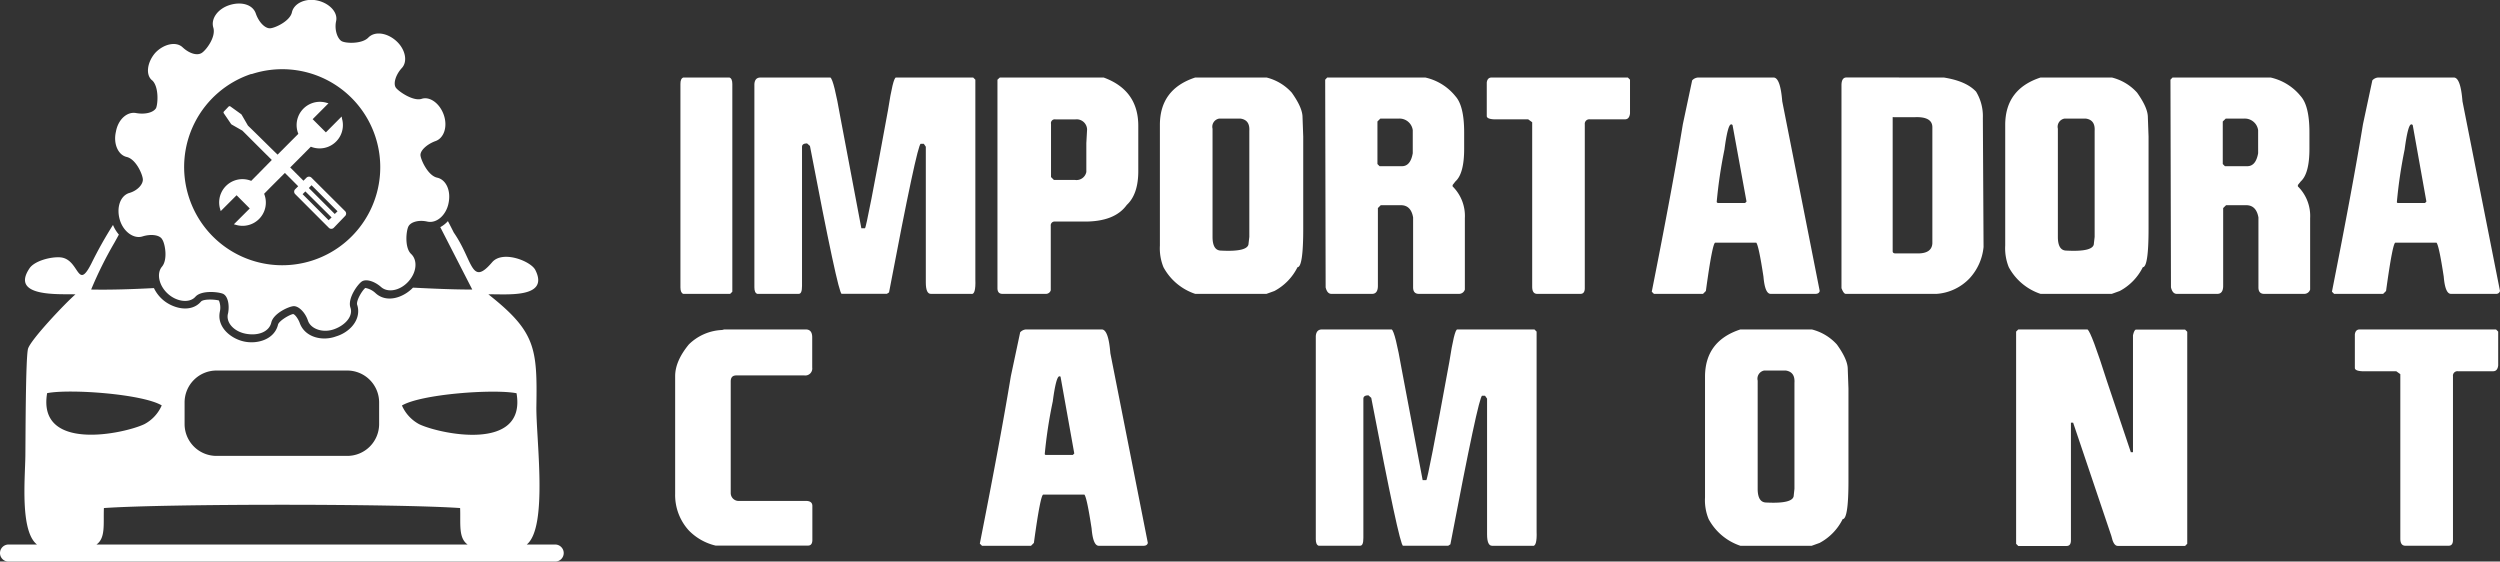 <svg xmlns="http://www.w3.org/2000/svg" viewBox="0 0 497.59 111.77"><rect x="0" y="0" width="497.59" height="111.77" fill="#333333" stroke="none"/><defs><style>.cls-1,.cls-2{fill:#fff;}.cls-1{fill-rule:evenodd;}</style></defs><g id="Layer_2" data-name="Layer 2"><g id="Layer_1-2" data-name="Layer 1"><path class="cls-1" d="M12,51.22c-2-.14-5.14.74-6.11,2.16-4,5.91,6.24,5.08,9.13,5.21-1.87,1.59-9,9.09-9.45,10.86-.48,2-.48,17.84-.52,21.26-.06,4.59-1.07,15,2.31,17.67H1.69A1.7,1.7,0,0,0,0,110.08H0a1.69,1.69,0,0,0,1.69,1.69H110.51a1.69,1.69,0,0,0,1.69-1.69h0a1.7,1.7,0,0,0-1.69-1.7h-5.67c4.3-3.48,1.82-21.27,1.92-27.55.19-11.57-.17-14.84-9.55-22.24,3.07-.14,12.29,1,9.34-4.85-.88-1.76-6.52-4-8.61-1.53-4.22,4.94-3.76-.37-7.62-5.92-.42-.84-.8-1.59-1.17-2.28a5.45,5.45,0,0,1-1.52,1.2L94,57.63c-3.91,0-7.84-.18-11.8-.38-1.92,2-5.28,3.15-7.49,1.06a4,4,0,0,0-2-1c-.63.51-1.83,2.5-1.63,3.33a3.81,3.81,0,0,1,.19.84c.29,2.64-2,4.77-4.37,5.47-2.66,1-6.19.25-7.24-2.66l0,0c-.16-.49-.77-1.61-1.31-1.79-.78.15-2.71,1.3-3,2.06-.68,3-4.12,4-6.82,3.4S43.06,65,43.78,61.93a3.72,3.72,0,0,0-.21-2.12c-.8-.23-3.07-.34-3.57.22-2,2.33-5.72,1.36-7.74-.5a7.14,7.14,0,0,1-1.62-2.19c-4.29.22-8.48.37-12.5.29a77.63,77.63,0,0,1,4.63-9.32c.33-.59.62-1.12.89-1.62a6.92,6.92,0,0,1-1.17-1.92,81.6,81.6,0,0,0-4.32,7.71c-2.85,5.61-2.33-1-6.21-1.26Zm7.2,57.16c1.85-1.3,1.35-4.07,1.48-7.26,12.48-.87,58.48-.87,70.9,0,.13,3.1-.38,5.93,1.49,7.26ZM30.3,16c1.31,1.23,1.16,4.5.77,5.5-.55.94-2.25,1.32-4,1s-3.56,1.24-4,3.73c-.54,2.33.4,4.57,2.1,5,1.86.39,3.18,3.41,3.26,4.43s-1.08,2.32-2.8,2.78c-1.77.63-2.48,3-1.77,5.35s2.78,3.81,4.49,3.27,3.49-.31,3.95.62c.54.77,1.15,4-.08,5.42-1.08,1.32-.61,3.72,1.17,5.35s4.34,1.94,5.5.62,4.42-1,5.43-.62,1.4,2.18,1.08,3.88C44.87,64.11,46.49,66,49,66.44s4.59-.46,5-2.25,3.41-3.17,4.41-3.25,2.34,1.23,2.88,2.87,2.94,2.55,5.26,1.7,3.8-2.72,3.18-4.34c-.54-1.79,1.4-4.51,2.25-5.12s2.56-.08,3.87,1.08,3.72.78,5.42-1.08,1.87-4.27.56-5.5-1-4.5-.56-5.44,2.1-1.4,3.81-1c1.86.39,3.72-1.31,4.19-3.64.54-2.49-.47-4.72-2.26-5.11S83.85,32,83.7,31s1.24-2.25,2.87-2.88c1.78-.54,2.56-2.87,1.78-5.19s-2.78-3.8-4.42-3.26-4.49-1.39-5.11-2.18-.07-2.62,1.16-3.95.69-3.8-1.16-5.43-4.26-1.93-5.51-.63S68.82,8.66,68,8.19s-1.48-2.25-1.1-4S65.56.66,63.24.12s-4.65.46-5.12,2.25c-.31,1.79-3.33,3.19-4.33,3.26s-2.26-1.16-2.88-2.95S48.05.28,45.72,1s-3.8,2.7-3.26,4.5-1.31,4.34-2.25,5-2.55.15-3.87-1.09-3.8-.62-5.42,1.09c-1.63,1.86-2,4.43-.62,5.51Zm19.75-1.24h0A19.51,19.51,0,1,1,37.59,39.22,19.51,19.51,0,0,1,50.05,14.71ZM36.74,84.42a6.34,6.34,0,0,0,6.32,6.32H69.14a6.34,6.34,0,0,0,6.32-6.32V80.07a6.35,6.35,0,0,0-6.32-6.32H43.06a6.35,6.35,0,0,0-6.32,6.32Zm-8,0a7.69,7.69,0,0,0,3.45-3.73c-3.89-2.3-18.36-3.32-22.81-2.44-2,11.77,15.28,8.11,19.36,6.17ZM80,80.71a7.74,7.74,0,0,0,3.45,3.73c4.08,1.94,21.36,5.6,19.36-6.17-4.45-.88-18.92.14-22.81,2.44Z"></path><path class="cls-1" d="M62,35.37a.7.7,0,0,0-1,0l-.6.6-2.64-2.64,2.9-2.91,1.21-1.22a4.64,4.64,0,0,0,6.21-5.55L68,23.19l-3.14,3.16-2.63-2.63,3.15-3.16-.45-.12a4.63,4.63,0,0,0-5.55,6.2l-1.22,1.22h0l-2.91,2.92C53.74,29.33,52,27.57,49.35,25v0l-1.25-2.16-.08-.1L45.88,21.2a.29.29,0,0,0-.37,0l-.95,1a.28.28,0,0,0,0,.37L46,24.69l.1.09L48.24,26h0c2.54,2.53,4.34,4.34,5.86,5.84L51.2,34.79h0L50,36a4.63,4.63,0,0,0-6.2,5.56l.13.46,3.16-3.16,2.62,2.63-3.16,3.15.46.13a4.63,4.63,0,0,0,5.56-6.2l1.21-1.23,2.92-2.92c.86.85,1.7,1.69,2.65,2.65l-.59.59a.65.65,0,0,0-.21.49.67.67,0,0,0,.21.49l6.68,6.69a.69.69,0,0,0,1,0L68.68,43a.65.65,0,0,0,.21-.49.67.67,0,0,0-.21-.49Zm3.41,8.46-5.18-5.18.55-.55L66,43.28Zm1.22-1.24-5.16-5.17.54-.55,5.17,5.18Z"></path><path class="cls-2" d="M136,15.43h9.19q.57.2.57,1.29V58.06l-.43.43H136q-.57-.2-.57-1.29V16.72Q135.42,15.63,136,15.43Z"></path><path class="cls-2" d="M151.35,15.43h13.93q.69.48,2,8l4.16,22h.72q.29,0,4.59-23.54,1-6.47,1.58-6.46H193.7l.43.43V55.62c.08,2.11-.21,3.07-.86,2.87h-8c-.67,0-1-.76-1-2.29v-27l-.4-.58h-.61q-.69,0-6.31,29.58l-.43.28h-9q-.69,0-6.31-29.43l-.58-.51c-.65,0-1,.24-1,.66V56.92c0,1.09-.21,1.61-.72,1.57h-8.18c-.39-.13-.58-.56-.58-1.29V16.72Q150.24,15.43,151.35,15.43Z"></path><path class="cls-2" d="M199,15.43h20.67q6.89,2.52,6.89,9.62v9q0,4.62-2.3,6.75-2.38,3.3-8.32,3.3H210a.76.76,0,0,0-.86.86V57.78a1,1,0,0,1-1,.71h-8.61c-.67,0-1-.38-1-1.14V15.86Zm10.19,9.18V35.24l.57.57h4.17a2,2,0,0,0,2.29-1.58V28.49l.15-2.73a2.08,2.08,0,0,0-2.3-2h-4A.76.76,0,0,0,209.18,24.61Z"></path><path class="cls-2" d="M237.89,15.43H252.1a10,10,0,0,1,5,3q2.14,3,2.15,4.88l.14,3.88V45.57c0,5.08-.38,7.61-1.14,7.61a10.79,10.79,0,0,1-4.6,4.74l-1.58.57H237.89a11.21,11.21,0,0,1-6.32-5.31,10,10,0,0,1-.71-4.3v-24Q230.86,17.73,237.89,15.43Zm3.45,10.19V47.15c0,1.82.57,2.73,1.72,2.73q5.44.28,5.45-1.43l.15-1.3V26.05c.09-1.44-.48-2.25-1.73-2.44h-4.3A1.64,1.64,0,0,0,241.34,25.62Z"></path><path class="cls-2" d="M264.16,15.43h19.53a10.66,10.66,0,0,1,6,3.73q1.73,1.92,1.73,7.18v3.3c0,3.27-.58,5.43-1.73,6.46l-.57.72v.28a8.26,8.26,0,0,1,2.44,6.32V57.63a1.21,1.21,0,0,1-1.15.86h-8c-.76,0-1.15-.43-1.15-1.29V43.28c-.28-1.63-1.1-2.44-2.44-2.44h-4l-.57.57V56.92c0,1-.38,1.57-1.15,1.57H265c-.56,0-.94-.43-1.15-1.29l-.09-41.34Zm10,8.75v8.47l.43.43h4.45c1.13,0,1.85-.86,2.15-2.58V25.91a2.66,2.66,0,0,0-2.87-2.3h-3.59Z"></path><path class="cls-2" d="M296.89,15.43H324l.43.43,0,6.74c-.1.77-.43,1.15-1,1.15h-7a.9.9,0,0,0-1,1V57.35c0,.76-.29,1.14-.86,1.14h-8.61c-.67,0-1-.47-1-1.43V24.33l-.8-.58h-6.81c-.95-.05-1.43-.27-1.43-.66V16.43C296,15.76,296.34,15.43,296.89,15.43Z"></path><path class="cls-2" d="M338,15.43H353q1.35,0,1.73,4.73l7.46,37.76c-.09.38-.38.57-.86.57h-8.9c-.77,0-1.24-1.14-1.44-3.44-.63-4.14-1.11-6.38-1.43-6.75H341.4q-.56,0-1.87,9.62l-.57.57h-9.77l-.43-.43q4.17-21,6.18-33.3L336.8,16A1.74,1.74,0,0,1,338,15.43Zm3.73,24.83.15.15h5.45l.29-.29L344.84,24.9l-.14-.14h-.15q-.66,0-1.32,5A94.17,94.17,0,0,0,341.68,40.26Z"></path><path class="cls-2" d="M386.9,15.43c3,.48,5.1,1.41,6.41,2.81a9.41,9.41,0,0,1,1.35,5.23l.14,25.69a10.72,10.72,0,0,1-2.73,6.18,10,10,0,0,1-6.6,3.15H367.38c-.29,0-.57-.38-.86-1.14V17c0-1.06.33-1.58,1-1.58Zm-10.19,7.89V50c0,.29.19.44.58.44h4.45c1.83,0,2.79-.67,2.87-2V25.33c0-1.45-1.22-2.12-3.59-2Z"></path><path class="cls-2" d="M406.14,15.43h14.21a10,10,0,0,1,5,3q2.14,3,2.15,4.88l.14,3.88V45.57c0,5.08-.38,7.61-1.14,7.61a10.79,10.79,0,0,1-4.6,4.74l-1.58.57H406.14a11.21,11.21,0,0,1-6.32-5.31,10,10,0,0,1-.71-4.3v-24Q399.11,17.73,406.14,15.43Zm3.45,10.19V47.15c0,1.82.57,2.73,1.72,2.73,3.64.19,5.45-.29,5.45-1.43l.15-1.3V26.05c.09-1.44-.48-2.25-1.72-2.44h-4.31A1.65,1.65,0,0,0,409.59,25.62Z"></path><path class="cls-2" d="M432.41,15.43h19.53a10.72,10.72,0,0,1,6,3.73c1.14,1.28,1.72,3.67,1.72,7.18v3.3c0,3.27-.58,5.43-1.72,6.46l-.58.72v.28a8.26,8.26,0,0,1,2.44,6.32V57.63a1.21,1.21,0,0,1-1.15.86h-8q-1.14,0-1.14-1.29V43.28c-.29-1.63-1.11-2.44-2.44-2.44h-4l-.58.57V56.92c0,1-.38,1.57-1.15,1.57h-8.09c-.56,0-.94-.43-1.15-1.29L432,15.86Zm10,8.75v8.47l.43.43h4.45q1.7,0,2.16-2.58V25.91a2.68,2.68,0,0,0-2.88-2.3H443Z"></path><path class="cls-2" d="M473.33,15.43H488.4q1.35,0,1.72,4.73l7.47,37.76a.78.78,0,0,1-.86.57h-8.9c-.77,0-1.25-1.14-1.44-3.44-.63-4.14-1.11-6.38-1.44-6.75h-8.18q-.54,0-1.86,9.62l-.58.57h-9.76l-.43-.43q4.16-21,6.17-33.3L472.18,16A1.72,1.72,0,0,1,473.33,15.43Zm3.73,24.83.14.15h5.46l.28-.29L480.22,24.9l-.15-.14h-.14q-.66,0-1.32,5A94.17,94.17,0,0,0,477.06,40.26Z"></path><path class="cls-2" d="M144.15,65.57h16.22c.86,0,1.29.52,1.29,1.58v6a1.39,1.39,0,0,1-1.58,1.57H146.59c-.75,0-1.13.35-1.15,1.15l0,22.28a1.57,1.57,0,0,0,1.44,1.55h13.52c.86,0,1.29.34,1.29,1v6.75c0,.76-.29,1.14-.86,1.14H142.42a10.94,10.94,0,0,1-5.31-3,10.45,10.45,0,0,1-2.73-7.32l0-22.68,0-.72q0-3,2.73-6.32a10,10,0,0,1,6.61-2.87Z"></path><path class="cls-2" d="M204.2,65.57h15.08q1.35,0,1.72,4.73l7.46,37.76c-.09.38-.38.57-.86.57h-8.9c-.76,0-1.24-1.14-1.43-3.44-.63-4.14-1.11-6.38-1.44-6.75h-8.18q-.56,0-1.87,9.62l-.57.57h-9.76l-.43-.43q4.15-21,6.17-33.3l1.86-8.76A1.76,1.76,0,0,1,204.2,65.57Zm3.74,24.83.14.15h5.45l.29-.29L211.09,75,211,74.9h-.14q-.66,0-1.32,5A91.61,91.61,0,0,0,207.94,90.4Z"></path><path class="cls-2" d="M263.11,65.57H277q.69.48,2,8l4.16,22h.72q.29,0,4.59-23.54,1-6.47,1.58-6.46h15.36l.43.43v39.76c.08,2.11-.21,3.07-.86,2.87h-8c-.67,0-1-.76-1-2.29v-27l-.41-.58H295q-.69,0-6.32,29.58l-.43.28h-9q-.69,0-6.32-29.43l-.57-.51c-.65,0-1,.24-1,.66v27.71c0,1.09-.2,1.61-.71,1.57h-8.19q-.57-.19-.57-1.29V66.86Q262,65.57,263.11,65.57Z"></path><path class="cls-2" d="M346.4,65.57h14.21a10,10,0,0,1,5,3q2.16,3,2.16,4.88l.14,3.88V95.71c0,5.08-.38,7.61-1.15,7.61a10.81,10.81,0,0,1-4.59,4.74l-1.58.57H346.4a11.22,11.22,0,0,1-6.32-5.31,9.84,9.84,0,0,1-.72-4.3V75Q339.36,67.87,346.4,65.57Zm3.44,10.19V97.29c0,1.82.58,2.73,1.72,2.73q5.46.28,5.46-1.44l.14-1.29V76.19c.1-1.44-.48-2.25-1.72-2.44h-4.31A1.65,1.65,0,0,0,349.84,75.76Z"></path><path class="cls-2" d="M401.71,65.57H415.5q.79.63,3.87,10.33L424.11,90h.43l0-23.28c.17-.75.38-1.12.61-1.12h9.76l.43.43v42.2l-.43.43H421.53c-.62,0-1-.67-1.3-2l-7.6-22.53h-.44v23.4c0,.76-.28,1.14-.86,1.14h-9.62l-.43-.43V66Z"></path><path class="cls-2" d="M469.67,65.57H496.8l.43.43,0,6.74c-.09.77-.43,1.15-1,1.15h-7a.89.89,0,0,0-1,1v32.59c0,.76-.29,1.14-.86,1.14h-8.62c-.67,0-1-.47-1-1.43V74.47l-.81-.58h-6.8q-1.44-.08-1.44-.66V66.57C468.78,65.9,469.11,65.57,469.67,65.57Z"></path></g></g></svg>